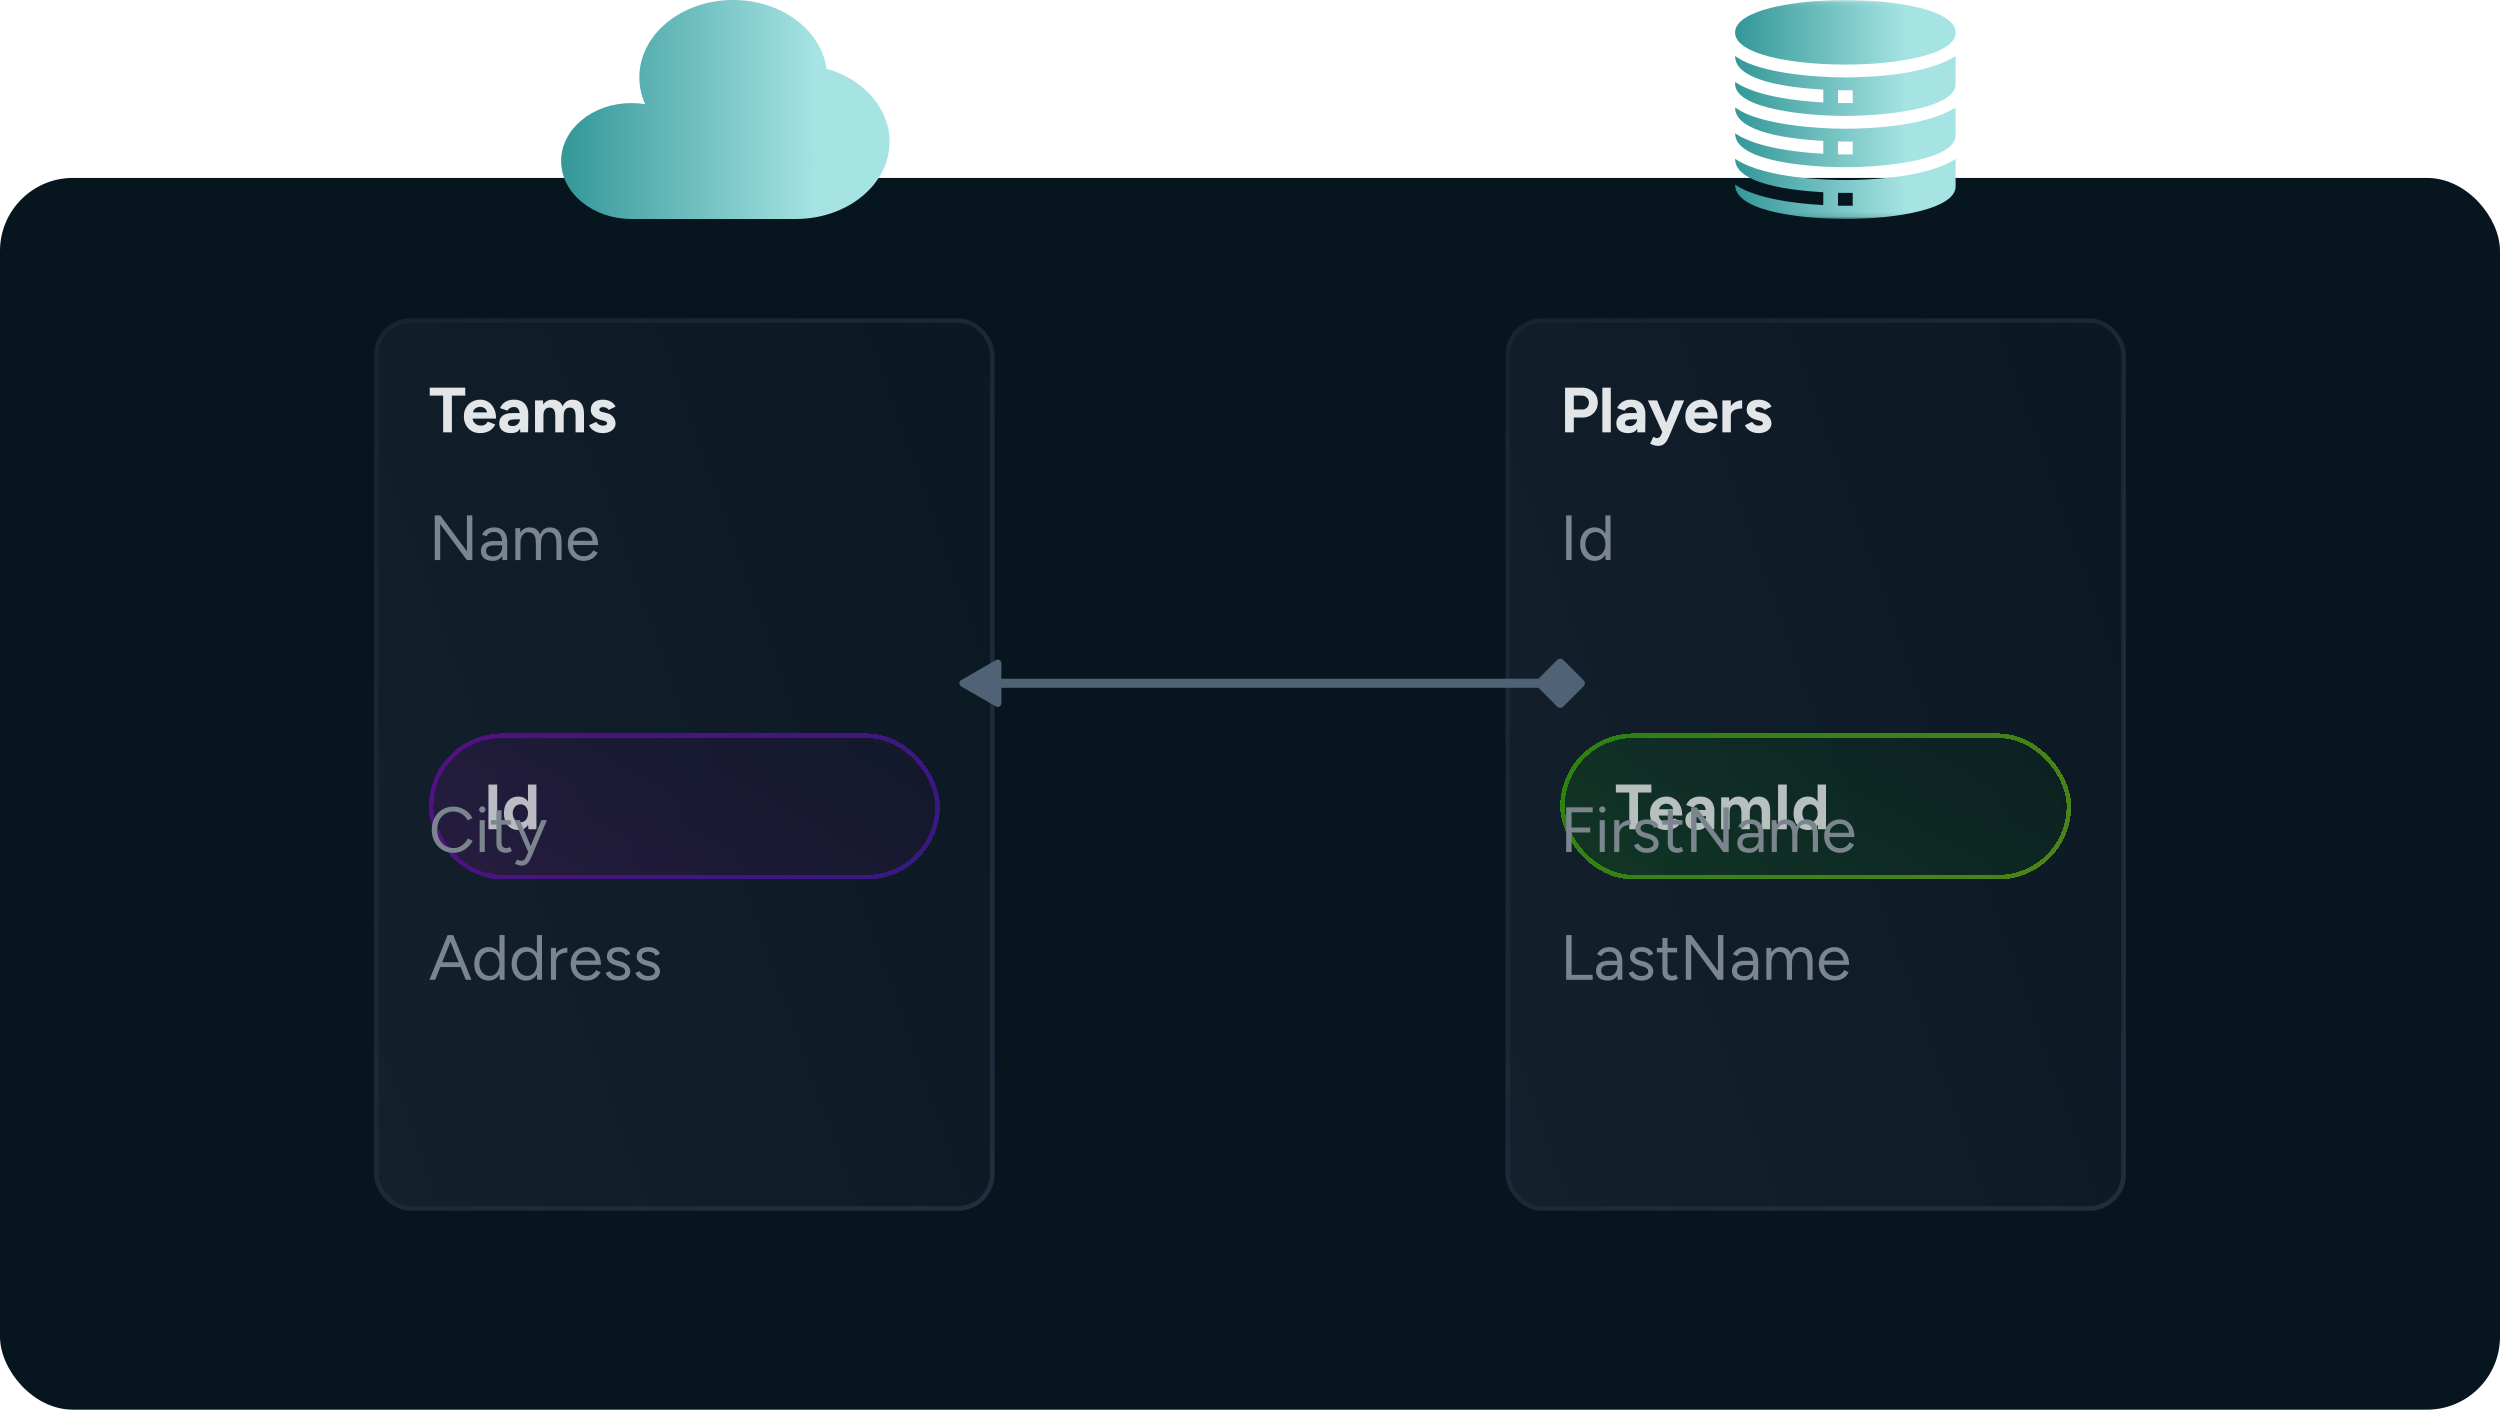<svg width="548" height="309" viewBox="0 0 548 309" fill="none" xmlns="http://www.w3.org/2000/svg">
<rect y="39" width="548" height="270" rx="16" fill="#07151F"/>
<g filter="url(#filter0_b_807_1025)">
<rect x="82" y="69.773" width="136" height="195.616" rx="8" fill="url(#paint0_linear_807_1025)" fill-opacity="0.07"/>
<rect x="82.5" y="70.273" width="135" height="194.616" rx="7.5" stroke="url(#paint1_linear_807_1025)"/>
<path d="M97.136 94.773V86.723H94.196V84.973H101.98V86.723H99.054V94.773H97.136ZM105.222 94.941C104.531 94.941 103.92 94.787 103.388 94.479C102.856 94.161 102.436 93.727 102.128 93.177C101.829 92.626 101.68 91.991 101.68 91.273C101.68 90.554 101.834 89.919 102.142 89.369C102.459 88.818 102.888 88.389 103.43 88.081C103.98 87.763 104.61 87.605 105.32 87.605C105.936 87.605 106.5 87.768 107.014 88.095C107.536 88.412 107.952 88.883 108.26 89.509C108.577 90.125 108.736 90.876 108.736 91.763H103.43L103.598 91.595C103.598 91.94 103.682 92.243 103.85 92.505C104.027 92.757 104.251 92.953 104.522 93.093C104.802 93.223 105.1 93.289 105.418 93.289C105.8 93.289 106.113 93.209 106.356 93.051C106.598 92.883 106.785 92.668 106.916 92.407L108.568 93.051C108.372 93.443 108.115 93.783 107.798 94.073C107.49 94.353 107.121 94.567 106.692 94.717C106.262 94.866 105.772 94.941 105.222 94.941ZM103.696 90.559L103.528 90.391H106.902L106.748 90.559C106.748 90.223 106.668 89.957 106.51 89.761C106.351 89.555 106.155 89.406 105.922 89.313C105.698 89.219 105.478 89.173 105.264 89.173C105.049 89.173 104.82 89.219 104.578 89.313C104.335 89.406 104.125 89.555 103.948 89.761C103.78 89.957 103.696 90.223 103.696 90.559ZM114.038 94.773L113.982 93.359V91.231C113.982 90.811 113.935 90.451 113.842 90.153C113.758 89.854 113.618 89.625 113.422 89.467C113.235 89.299 112.978 89.215 112.652 89.215C112.353 89.215 112.082 89.28 111.84 89.411C111.597 89.541 111.392 89.742 111.224 90.013L109.6 89.453C109.73 89.154 109.922 88.865 110.174 88.585C110.426 88.295 110.752 88.062 111.154 87.885C111.564 87.698 112.064 87.605 112.652 87.605C113.361 87.605 113.949 87.74 114.416 88.011C114.892 88.281 115.242 88.664 115.466 89.159C115.699 89.644 115.811 90.223 115.802 90.895L115.76 94.773H114.038ZM112.078 94.941C111.238 94.941 110.584 94.754 110.118 94.381C109.66 94.007 109.432 93.48 109.432 92.799C109.432 92.052 109.679 91.492 110.174 91.119C110.678 90.736 111.382 90.545 112.288 90.545H114.066V91.917H112.932C112.325 91.917 111.905 91.991 111.672 92.141C111.438 92.281 111.322 92.481 111.322 92.743C111.322 92.948 111.415 93.111 111.602 93.233C111.788 93.345 112.05 93.401 112.386 93.401C112.694 93.401 112.964 93.331 113.198 93.191C113.44 93.041 113.632 92.855 113.772 92.631C113.912 92.397 113.982 92.159 113.982 91.917H114.43C114.43 92.869 114.248 93.611 113.884 94.143C113.529 94.675 112.927 94.941 112.078 94.941ZM117.275 94.773V87.773H119.011L119.095 88.683C119.309 88.328 119.585 88.062 119.921 87.885C120.257 87.698 120.63 87.605 121.041 87.605C121.61 87.605 122.086 87.726 122.469 87.969C122.861 88.211 123.145 88.585 123.323 89.089C123.528 88.613 123.817 88.249 124.191 87.997C124.564 87.735 124.998 87.605 125.493 87.605C126.314 87.605 126.939 87.866 127.369 88.389C127.798 88.902 128.013 89.695 128.013 90.769V94.773H126.165V91.189C126.165 90.713 126.113 90.344 126.011 90.083C125.908 89.821 125.768 89.635 125.591 89.523C125.413 89.401 125.203 89.341 124.961 89.341C124.513 89.331 124.167 89.476 123.925 89.775C123.682 90.073 123.561 90.517 123.561 91.105V94.773H121.713V91.189C121.713 90.713 121.661 90.344 121.559 90.083C121.465 89.821 121.325 89.635 121.139 89.523C120.961 89.401 120.751 89.341 120.509 89.341C120.061 89.331 119.715 89.476 119.473 89.775C119.239 90.073 119.123 90.517 119.123 91.105V94.773H117.275ZM132.102 94.941C131.654 94.941 131.234 94.875 130.842 94.745C130.45 94.605 130.104 94.409 129.806 94.157C129.507 93.895 129.274 93.578 129.106 93.205L130.688 92.477C130.828 92.701 131.019 92.897 131.262 93.065C131.504 93.223 131.784 93.303 132.102 93.303C132.41 93.303 132.648 93.261 132.816 93.177C132.984 93.083 133.068 92.953 133.068 92.785C133.068 92.617 132.998 92.495 132.858 92.421C132.727 92.337 132.545 92.267 132.312 92.211L131.668 92.043C130.996 91.865 130.464 91.585 130.072 91.203C129.689 90.811 129.498 90.363 129.498 89.859C129.498 89.14 129.726 88.585 130.184 88.193C130.65 87.801 131.308 87.605 132.158 87.605C132.596 87.605 133.002 87.67 133.376 87.801C133.758 87.931 134.085 88.113 134.356 88.347C134.626 88.58 134.813 88.851 134.916 89.159L133.39 89.859C133.324 89.672 133.166 89.523 132.914 89.411C132.662 89.289 132.41 89.229 132.158 89.229C131.906 89.229 131.71 89.285 131.57 89.397C131.439 89.499 131.374 89.644 131.374 89.831C131.374 89.952 131.439 90.055 131.57 90.139C131.7 90.213 131.887 90.279 132.13 90.335L133.04 90.559C133.497 90.671 133.861 90.853 134.132 91.105C134.412 91.347 134.612 91.623 134.734 91.931C134.864 92.229 134.93 92.523 134.93 92.813C134.93 93.233 134.804 93.606 134.552 93.933C134.309 94.25 133.973 94.497 133.544 94.675C133.124 94.852 132.643 94.941 132.102 94.941Z" fill="#E3E6E8"/>
<path d="M95.302 122.773V112.973H96.506L102.344 120.841V112.973H103.534V122.773H102.344L96.492 114.863V122.773H95.302ZM110.134 122.773L110.078 121.625V119.077C110.078 118.526 110.017 118.073 109.896 117.719C109.774 117.355 109.583 117.079 109.322 116.893C109.06 116.706 108.72 116.613 108.3 116.613C107.917 116.613 107.586 116.692 107.306 116.851C107.035 117 106.811 117.243 106.634 117.579L105.626 117.187C105.803 116.86 106.018 116.58 106.27 116.347C106.522 116.104 106.816 115.922 107.152 115.801C107.488 115.67 107.87 115.605 108.3 115.605C108.953 115.605 109.49 115.735 109.91 115.997C110.339 116.249 110.661 116.627 110.876 117.131C111.09 117.625 111.193 118.241 111.184 118.979L111.17 122.773H110.134ZM108.034 122.941C107.212 122.941 106.568 122.754 106.102 122.381C105.644 121.998 105.416 121.471 105.416 120.799C105.416 120.089 105.649 119.548 106.116 119.175C106.592 118.792 107.254 118.601 108.104 118.601H110.106V119.539H108.356C107.702 119.539 107.236 119.646 106.956 119.861C106.685 120.075 106.55 120.383 106.55 120.785C106.55 121.149 106.685 121.438 106.956 121.653C107.226 121.858 107.604 121.961 108.09 121.961C108.491 121.961 108.841 121.877 109.14 121.709C109.438 121.531 109.667 121.284 109.826 120.967C109.994 120.64 110.078 120.257 110.078 119.819H110.554C110.554 120.771 110.339 121.531 109.91 122.101C109.48 122.661 108.855 122.941 108.034 122.941ZM112.959 122.773V115.773H114.009L114.065 116.753C114.279 116.379 114.555 116.095 114.891 115.899C115.227 115.703 115.619 115.605 116.067 115.605C116.627 115.605 117.103 115.735 117.495 115.997C117.896 116.258 118.185 116.655 118.363 117.187C118.559 116.673 118.843 116.281 119.217 116.011C119.599 115.74 120.052 115.605 120.575 115.605C121.359 115.605 121.975 115.866 122.423 116.389C122.88 116.911 123.104 117.705 123.095 118.769V122.773H121.975V119.189C121.975 118.498 121.9 117.971 121.751 117.607C121.611 117.243 121.419 116.995 121.177 116.865C120.934 116.725 120.654 116.655 120.337 116.655C119.786 116.655 119.357 116.874 119.049 117.313C118.741 117.742 118.587 118.353 118.587 119.147V122.773H117.467V119.189C117.467 118.498 117.392 117.971 117.243 117.607C117.103 117.243 116.907 116.995 116.655 116.865C116.412 116.725 116.132 116.655 115.815 116.655C115.273 116.655 114.849 116.874 114.541 117.313C114.233 117.742 114.079 118.353 114.079 119.147V122.773H112.959ZM127.933 122.941C127.251 122.941 126.649 122.787 126.127 122.479C125.604 122.161 125.193 121.727 124.895 121.177C124.605 120.626 124.461 119.991 124.461 119.273C124.461 118.554 124.605 117.919 124.895 117.369C125.193 116.818 125.599 116.389 126.113 116.081C126.635 115.763 127.233 115.605 127.905 115.605C128.558 115.605 129.123 115.768 129.599 116.095C130.075 116.412 130.443 116.86 130.705 117.439C130.966 118.017 131.097 118.699 131.097 119.483H125.315L125.595 119.245C125.595 119.805 125.693 120.285 125.889 120.687C126.094 121.088 126.379 121.396 126.743 121.611C127.107 121.816 127.522 121.919 127.989 121.919C128.483 121.919 128.899 121.802 129.235 121.569C129.58 121.335 129.846 121.027 130.033 120.645L130.999 121.135C130.821 121.499 130.583 121.816 130.285 122.087C129.995 122.357 129.65 122.567 129.249 122.717C128.857 122.866 128.418 122.941 127.933 122.941ZM125.665 118.769L125.371 118.545H130.201L129.907 118.783C129.907 118.335 129.818 117.947 129.641 117.621C129.463 117.294 129.225 117.042 128.927 116.865C128.628 116.687 128.283 116.599 127.891 116.599C127.508 116.599 127.144 116.687 126.799 116.865C126.463 117.042 126.187 117.294 125.973 117.621C125.767 117.938 125.665 118.321 125.665 118.769Z" fill="#7B858E"/>
<g filter="url(#filter1_bd_807_1025)">
<rect x="94" y="133.773" width="112" height="32" rx="16" fill="url(#paint2_linear_807_1025)" fill-opacity="0.19" shape-rendering="crispEdges"/>
<rect x="94.5" y="134.273" width="111" height="31" rx="15.5" stroke="url(#paint3_linear_807_1025)" shape-rendering="crispEdges"/>
<path opacity="0.79" d="M107.064 154.773V144.973H108.982V154.773H107.064ZM115.829 154.773L115.731 153.471V144.973H117.579V154.773H115.829ZM113.631 154.941C112.987 154.941 112.427 154.791 111.951 154.493C111.484 154.194 111.12 153.769 110.859 153.219C110.598 152.668 110.467 152.019 110.467 151.273C110.467 150.517 110.598 149.868 110.859 149.327C111.12 148.776 111.484 148.351 111.951 148.053C112.427 147.754 112.987 147.605 113.631 147.605C114.219 147.605 114.714 147.754 115.115 148.053C115.526 148.351 115.838 148.776 116.053 149.327C116.268 149.868 116.375 150.517 116.375 151.273C116.375 152.019 116.268 152.668 116.053 153.219C115.838 153.769 115.526 154.194 115.115 154.493C114.714 154.791 114.219 154.941 113.631 154.941ZM114.107 153.247C114.424 153.247 114.704 153.163 114.947 152.995C115.199 152.827 115.395 152.593 115.535 152.295C115.675 151.996 115.745 151.655 115.745 151.273C115.745 150.89 115.675 150.549 115.535 150.251C115.395 149.952 115.199 149.723 114.947 149.565C114.704 149.397 114.42 149.313 114.093 149.313C113.757 149.313 113.463 149.397 113.211 149.565C112.959 149.723 112.758 149.952 112.609 150.251C112.46 150.549 112.385 150.89 112.385 151.273C112.385 151.655 112.46 151.996 112.609 152.295C112.758 152.593 112.959 152.827 113.211 152.995C113.472 153.163 113.771 153.247 114.107 153.247Z" fill="#E3E6E8"/>
</g>
<path d="M99.432 186.941C98.499 186.941 97.673 186.726 96.954 186.297C96.235 185.858 95.671 185.261 95.26 184.505C94.849 183.739 94.644 182.862 94.644 181.873C94.644 180.883 94.845 180.011 95.246 179.255C95.657 178.489 96.217 177.892 96.926 177.463C97.645 177.024 98.466 176.805 99.39 176.805C99.978 176.805 100.543 176.912 101.084 177.127C101.625 177.332 102.111 177.626 102.54 178.009C102.969 178.382 103.301 178.816 103.534 179.311L102.512 179.829C102.325 179.437 102.069 179.096 101.742 178.807C101.415 178.517 101.051 178.293 100.65 178.135C100.249 177.967 99.829 177.883 99.39 177.883C98.709 177.883 98.097 178.055 97.556 178.401C97.015 178.737 96.59 179.203 96.282 179.801C95.983 180.398 95.834 181.089 95.834 181.873C95.834 182.657 95.988 183.352 96.296 183.959C96.604 184.565 97.029 185.041 97.57 185.387C98.121 185.723 98.741 185.891 99.432 185.891C99.88 185.891 100.305 185.802 100.706 185.625C101.107 185.438 101.467 185.186 101.784 184.869C102.111 184.551 102.367 184.187 102.554 183.777L103.59 184.295C103.347 184.808 103.011 185.265 102.582 185.667C102.162 186.068 101.677 186.381 101.126 186.605C100.585 186.829 100.02 186.941 99.432 186.941ZM105.14 186.773V179.773H106.26V186.773H105.14ZM105.714 178.149C105.527 178.149 105.364 178.079 105.224 177.939C105.084 177.799 105.014 177.635 105.014 177.449C105.014 177.253 105.084 177.089 105.224 176.959C105.364 176.819 105.527 176.749 105.714 176.749C105.91 176.749 106.073 176.819 106.204 176.959C106.344 177.089 106.414 177.253 106.414 177.449C106.414 177.635 106.344 177.799 106.204 177.939C106.073 178.079 105.91 178.149 105.714 178.149ZM110.956 186.941C110.274 186.941 109.747 186.763 109.374 186.409C109 186.054 108.814 185.555 108.814 184.911V177.589H109.934V184.799C109.934 185.153 110.027 185.429 110.214 185.625C110.41 185.811 110.68 185.905 111.026 185.905C111.138 185.905 111.245 185.891 111.348 185.863C111.46 185.825 111.604 185.741 111.782 185.611L112.216 186.521C111.973 186.679 111.754 186.787 111.558 186.843C111.362 186.908 111.161 186.941 110.956 186.941ZM107.596 180.767V179.773H112.034V180.767H107.596ZM114.245 189.741C114.067 189.741 113.862 189.703 113.629 189.629C113.395 189.563 113.148 189.475 112.887 189.363L113.307 188.425C113.521 188.518 113.708 188.588 113.867 188.635C114.035 188.681 114.165 188.705 114.259 188.705C114.511 188.705 114.716 188.635 114.875 188.495C115.043 188.364 115.183 188.173 115.295 187.921L116.093 186.017L118.683 179.773H119.887L116.527 187.753C116.349 188.163 116.163 188.518 115.967 188.817C115.78 189.115 115.551 189.344 115.281 189.503C115.01 189.661 114.665 189.741 114.245 189.741ZM115.785 186.773L112.761 179.773H113.951L116.555 186.003L116.891 186.773H115.785Z" fill="#7B858E"/>
<path d="M102.092 214.773L98.158 204.973H99.348L103.338 214.773H102.092ZM94.126 214.773L98.116 204.973H99.32L95.386 214.773H94.126ZM96.016 211.987V210.923H101.462V211.987H96.016ZM109.539 214.773L109.483 213.471V204.973H110.603V214.773H109.539ZM107.117 214.941C106.492 214.941 105.941 214.787 105.465 214.479C104.989 214.171 104.616 213.741 104.345 213.191C104.084 212.631 103.953 211.991 103.953 211.273C103.953 210.545 104.084 209.905 104.345 209.355C104.616 208.804 104.989 208.375 105.465 208.067C105.941 207.759 106.492 207.605 107.117 207.605C107.705 207.605 108.218 207.759 108.657 208.067C109.105 208.375 109.45 208.804 109.693 209.355C109.936 209.905 110.057 210.545 110.057 211.273C110.057 211.991 109.936 212.631 109.693 213.191C109.45 213.741 109.105 214.171 108.657 214.479C108.218 214.787 107.705 214.941 107.117 214.941ZM107.369 213.919C107.78 213.919 108.144 213.807 108.461 213.583C108.778 213.359 109.026 213.046 109.203 212.645C109.39 212.243 109.483 211.786 109.483 211.273C109.483 210.759 109.39 210.302 109.203 209.901C109.026 209.499 108.778 209.187 108.461 208.963C108.144 208.739 107.775 208.627 107.355 208.627C106.916 208.627 106.524 208.739 106.179 208.963C105.843 209.187 105.577 209.499 105.381 209.901C105.185 210.302 105.087 210.759 105.087 211.273C105.087 211.786 105.185 212.243 105.381 212.645C105.577 213.046 105.848 213.359 106.193 213.583C106.538 213.807 106.93 213.919 107.369 213.919ZM117.742 214.773L117.686 213.471V204.973H118.806V214.773H117.742ZM115.32 214.941C114.695 214.941 114.144 214.787 113.668 214.479C113.192 214.171 112.819 213.741 112.548 213.191C112.287 212.631 112.156 211.991 112.156 211.273C112.156 210.545 112.287 209.905 112.548 209.355C112.819 208.804 113.192 208.375 113.668 208.067C114.144 207.759 114.695 207.605 115.32 207.605C115.908 207.605 116.421 207.759 116.86 208.067C117.308 208.375 117.653 208.804 117.896 209.355C118.139 209.905 118.26 210.545 118.26 211.273C118.26 211.991 118.139 212.631 117.896 213.191C117.653 213.741 117.308 214.171 116.86 214.479C116.421 214.787 115.908 214.941 115.32 214.941ZM115.572 213.919C115.983 213.919 116.347 213.807 116.664 213.583C116.981 213.359 117.229 213.046 117.406 212.645C117.593 212.243 117.686 211.786 117.686 211.273C117.686 210.759 117.593 210.302 117.406 209.901C117.229 209.499 116.981 209.187 116.664 208.963C116.347 208.739 115.978 208.627 115.558 208.627C115.119 208.627 114.727 208.739 114.382 208.963C114.046 209.187 113.78 209.499 113.584 209.901C113.388 210.302 113.29 210.759 113.29 211.273C113.29 211.786 113.388 212.243 113.584 212.645C113.78 213.046 114.051 213.359 114.396 213.583C114.741 213.807 115.133 213.919 115.572 213.919ZM121.381 210.979C121.381 210.223 121.526 209.611 121.815 209.145C122.104 208.669 122.473 208.319 122.921 208.095C123.378 207.861 123.859 207.745 124.363 207.745V208.795C123.952 208.795 123.556 208.865 123.173 209.005C122.8 209.135 122.492 209.355 122.249 209.663C122.006 209.971 121.885 210.391 121.885 210.923L121.381 210.979ZM120.765 214.773V207.773H121.885V214.773H120.765ZM128.562 214.941C127.88 214.941 127.278 214.787 126.756 214.479C126.233 214.161 125.822 213.727 125.524 213.177C125.234 212.626 125.09 211.991 125.09 211.273C125.09 210.554 125.234 209.919 125.524 209.369C125.822 208.818 126.228 208.389 126.742 208.081C127.264 207.763 127.862 207.605 128.534 207.605C129.187 207.605 129.752 207.768 130.228 208.095C130.704 208.412 131.072 208.86 131.334 209.439C131.595 210.017 131.726 210.699 131.726 211.483H125.944L126.224 211.245C126.224 211.805 126.322 212.285 126.518 212.687C126.723 213.088 127.008 213.396 127.372 213.611C127.736 213.816 128.151 213.919 128.618 213.919C129.112 213.919 129.528 213.802 129.864 213.569C130.209 213.335 130.475 213.027 130.662 212.645L131.628 213.135C131.45 213.499 131.212 213.816 130.914 214.087C130.624 214.357 130.279 214.567 129.878 214.717C129.486 214.866 129.047 214.941 128.562 214.941ZM126.294 210.769L126 210.545H130.83L130.536 210.783C130.536 210.335 130.447 209.947 130.27 209.621C130.092 209.294 129.854 209.042 129.556 208.865C129.257 208.687 128.912 208.599 128.52 208.599C128.137 208.599 127.773 208.687 127.428 208.865C127.092 209.042 126.816 209.294 126.602 209.621C126.396 209.938 126.294 210.321 126.294 210.769ZM135.588 214.941C135.075 214.941 134.627 214.866 134.244 214.717C133.862 214.558 133.54 214.353 133.278 214.101C133.026 213.849 132.844 213.573 132.732 213.275L133.712 212.869C133.871 213.186 134.109 213.443 134.426 213.639C134.744 213.835 135.094 213.933 135.476 213.933C135.915 213.933 136.284 213.849 136.582 213.681C136.881 213.503 137.03 213.256 137.03 212.939C137.03 212.649 136.918 212.416 136.694 212.239C136.48 212.061 136.158 211.917 135.728 211.805L135.056 211.623C134.422 211.455 133.927 211.203 133.572 210.867C133.218 210.521 133.04 210.134 133.04 209.705C133.04 209.042 133.255 208.529 133.684 208.165C134.123 207.791 134.772 207.605 135.63 207.605C136.041 207.605 136.414 207.665 136.75 207.787C137.086 207.908 137.376 208.081 137.618 208.305C137.861 208.519 138.038 208.776 138.15 209.075L137.17 209.509C137.049 209.191 136.848 208.963 136.568 208.823C136.288 208.683 135.948 208.613 135.546 208.613C135.117 208.613 134.781 208.706 134.538 208.893C134.296 209.07 134.174 209.322 134.174 209.649C134.174 209.835 134.272 210.013 134.468 210.181C134.674 210.339 134.972 210.47 135.364 210.573L136.064 210.755C136.522 210.867 136.904 211.035 137.212 211.259C137.52 211.473 137.754 211.721 137.912 212.001C138.071 212.281 138.15 212.579 138.15 212.897C138.15 213.317 138.038 213.681 137.814 213.989C137.59 214.297 137.287 214.535 136.904 214.703C136.522 214.861 136.083 214.941 135.588 214.941ZM142.11 214.941C141.596 214.941 141.148 214.866 140.766 214.717C140.383 214.558 140.061 214.353 139.8 214.101C139.548 213.849 139.366 213.573 139.254 213.275L140.234 212.869C140.392 213.186 140.63 213.443 140.948 213.639C141.265 213.835 141.615 213.933 141.998 213.933C142.436 213.933 142.805 213.849 143.104 213.681C143.402 213.503 143.552 213.256 143.552 212.939C143.552 212.649 143.44 212.416 143.216 212.239C143.001 212.061 142.679 211.917 142.25 211.805L141.578 211.623C140.943 211.455 140.448 211.203 140.094 210.867C139.739 210.521 139.562 210.134 139.562 209.705C139.562 209.042 139.776 208.529 140.206 208.165C140.644 207.791 141.293 207.605 142.152 207.605C142.562 207.605 142.936 207.665 143.272 207.787C143.608 207.908 143.897 208.081 144.14 208.305C144.382 208.519 144.56 208.776 144.672 209.075L143.692 209.509C143.57 209.191 143.37 208.963 143.09 208.823C142.81 208.683 142.469 208.613 142.068 208.613C141.638 208.613 141.302 208.706 141.06 208.893C140.817 209.07 140.696 209.322 140.696 209.649C140.696 209.835 140.794 210.013 140.99 210.181C141.195 210.339 141.494 210.47 141.886 210.573L142.586 210.755C143.043 210.867 143.426 211.035 143.734 211.259C144.042 211.473 144.275 211.721 144.434 212.001C144.592 212.281 144.672 212.579 144.672 212.897C144.672 213.317 144.56 213.681 144.336 213.989C144.112 214.297 143.808 214.535 143.426 214.703C143.043 214.861 142.604 214.941 142.11 214.941Z" fill="#7B858E"/>
</g>
<g filter="url(#filter2_b_807_1025)">
<rect x="330" y="69.773" width="136" height="195.616" rx="8" fill="url(#paint4_linear_807_1025)" fill-opacity="0.07"/>
<rect x="330.5" y="70.273" width="135" height="194.616" rx="7.5" stroke="url(#paint5_linear_807_1025)"/>
<path d="M343.064 94.773V84.973H346.704C347.395 84.973 348.006 85.113 348.538 85.393C349.07 85.663 349.485 86.046 349.784 86.541C350.083 87.026 350.232 87.591 350.232 88.235C350.232 88.869 350.087 89.434 349.798 89.929C349.509 90.423 349.112 90.815 348.608 91.105C348.104 91.385 347.521 91.525 346.858 91.525H344.982V94.773H343.064ZM344.982 89.761H346.816C347.245 89.761 347.595 89.621 347.866 89.341C348.146 89.051 348.286 88.683 348.286 88.235C348.286 87.787 348.132 87.423 347.824 87.143C347.525 86.863 347.138 86.723 346.662 86.723H344.982V89.761ZM351.234 94.773V84.973H353.082V94.773H351.234ZM358.907 94.773L358.851 93.359V91.231C358.851 90.811 358.804 90.451 358.711 90.153C358.627 89.854 358.487 89.625 358.291 89.467C358.104 89.299 357.848 89.215 357.521 89.215C357.222 89.215 356.952 89.28 356.709 89.411C356.466 89.541 356.261 89.742 356.093 90.013L354.469 89.453C354.6 89.154 354.791 88.865 355.043 88.585C355.295 88.295 355.622 88.062 356.023 87.885C356.434 87.698 356.933 87.605 357.521 87.605C358.23 87.605 358.818 87.74 359.285 88.011C359.761 88.281 360.111 88.664 360.335 89.159C360.568 89.644 360.68 90.223 360.671 90.895L360.629 94.773H358.907ZM356.947 94.941C356.107 94.941 355.454 94.754 354.987 94.381C354.53 94.007 354.301 93.48 354.301 92.799C354.301 92.052 354.548 91.492 355.043 91.119C355.547 90.736 356.252 90.545 357.157 90.545H358.935V91.917H357.801C357.194 91.917 356.774 91.991 356.541 92.141C356.308 92.281 356.191 92.481 356.191 92.743C356.191 92.948 356.284 93.111 356.471 93.233C356.658 93.345 356.919 93.401 357.255 93.401C357.563 93.401 357.834 93.331 358.067 93.191C358.31 93.041 358.501 92.855 358.641 92.631C358.781 92.397 358.851 92.159 358.851 91.917H359.299C359.299 92.869 359.117 93.611 358.753 94.143C358.398 94.675 357.796 94.941 356.947 94.941ZM363.352 97.741C363.1 97.741 362.82 97.689 362.512 97.587C362.214 97.493 361.948 97.381 361.714 97.251L362.4 95.753C362.559 95.837 362.704 95.902 362.834 95.949C362.974 96.005 363.096 96.033 363.198 96.033C363.394 96.033 363.567 95.977 363.716 95.865C363.866 95.762 363.987 95.608 364.08 95.403L364.906 93.457L367.132 87.773H369.162L365.984 95.375C365.788 95.841 365.583 96.252 365.368 96.607C365.154 96.971 364.888 97.251 364.57 97.447C364.262 97.643 363.856 97.741 363.352 97.741ZM364.416 94.773L361.21 87.773H363.24L365.578 93.457L366.18 94.773H364.416ZM372.964 94.941C372.273 94.941 371.662 94.787 371.13 94.479C370.598 94.161 370.178 93.727 369.87 93.177C369.571 92.626 369.422 91.991 369.422 91.273C369.422 90.554 369.576 89.919 369.884 89.369C370.201 88.818 370.631 88.389 371.172 88.081C371.723 87.763 372.353 87.605 373.062 87.605C373.678 87.605 374.243 87.768 374.756 88.095C375.279 88.412 375.694 88.883 376.002 89.509C376.319 90.125 376.478 90.876 376.478 91.763H371.172L371.34 91.595C371.34 91.94 371.424 92.243 371.592 92.505C371.769 92.757 371.993 92.953 372.264 93.093C372.544 93.223 372.843 93.289 373.16 93.289C373.543 93.289 373.855 93.209 374.098 93.051C374.341 92.883 374.527 92.668 374.658 92.407L376.31 93.051C376.114 93.443 375.857 93.783 375.54 94.073C375.232 94.353 374.863 94.567 374.434 94.717C374.005 94.866 373.515 94.941 372.964 94.941ZM371.438 90.559L371.27 90.391H374.644L374.49 90.559C374.49 90.223 374.411 89.957 374.252 89.761C374.093 89.555 373.897 89.406 373.664 89.313C373.44 89.219 373.221 89.173 373.006 89.173C372.791 89.173 372.563 89.219 372.32 89.313C372.077 89.406 371.867 89.555 371.69 89.761C371.522 89.957 371.438 90.223 371.438 90.559ZM378.854 91.091C378.854 90.335 378.999 89.709 379.288 89.215C379.587 88.72 379.965 88.351 380.422 88.109C380.889 87.866 381.374 87.745 381.878 87.745V89.537C381.449 89.537 381.043 89.588 380.66 89.691C380.287 89.793 379.983 89.961 379.75 90.195C379.517 90.428 379.4 90.727 379.4 91.091H378.854ZM377.552 94.773V87.773H379.4V94.773H377.552ZM385.475 94.941C385.027 94.941 384.607 94.875 384.215 94.745C383.823 94.605 383.477 94.409 383.179 94.157C382.88 93.895 382.647 93.578 382.479 93.205L384.061 92.477C384.201 92.701 384.392 92.897 384.635 93.065C384.877 93.223 385.157 93.303 385.475 93.303C385.783 93.303 386.021 93.261 386.189 93.177C386.357 93.083 386.441 92.953 386.441 92.785C386.441 92.617 386.371 92.495 386.231 92.421C386.1 92.337 385.918 92.267 385.685 92.211L385.041 92.043C384.369 91.865 383.837 91.585 383.445 91.203C383.062 90.811 382.871 90.363 382.871 89.859C382.871 89.14 383.099 88.585 383.557 88.193C384.023 87.801 384.681 87.605 385.531 87.605C385.969 87.605 386.375 87.67 386.749 87.801C387.131 87.931 387.458 88.113 387.729 88.347C387.999 88.58 388.186 88.851 388.289 89.159L386.763 89.859C386.697 89.672 386.539 89.523 386.287 89.411C386.035 89.289 385.783 89.229 385.531 89.229C385.279 89.229 385.083 89.285 384.943 89.397C384.812 89.499 384.747 89.644 384.747 89.831C384.747 89.952 384.812 90.055 384.943 90.139C385.073 90.213 385.26 90.279 385.503 90.335L386.413 90.559C386.87 90.671 387.234 90.853 387.505 91.105C387.785 91.347 387.985 91.623 388.107 91.931C388.237 92.229 388.303 92.523 388.303 92.813C388.303 93.233 388.177 93.606 387.925 93.933C387.682 94.25 387.346 94.497 386.917 94.675C386.497 94.852 386.016 94.941 385.475 94.941Z" fill="#E3E6E8"/>
<path d="M343.302 122.773V112.973H344.492V122.773H343.302ZM351.961 122.773L351.905 121.471V112.973H353.025V122.773H351.961ZM349.539 122.941C348.913 122.941 348.363 122.787 347.887 122.479C347.411 122.171 347.037 121.741 346.767 121.191C346.505 120.631 346.375 119.991 346.375 119.273C346.375 118.545 346.505 117.905 346.767 117.355C347.037 116.804 347.411 116.375 347.887 116.067C348.363 115.759 348.913 115.605 349.539 115.605C350.127 115.605 350.64 115.759 351.079 116.067C351.527 116.375 351.872 116.804 352.115 117.355C352.357 117.905 352.479 118.545 352.479 119.273C352.479 119.991 352.357 120.631 352.115 121.191C351.872 121.741 351.527 122.171 351.079 122.479C350.64 122.787 350.127 122.941 349.539 122.941ZM349.791 121.919C350.201 121.919 350.565 121.807 350.883 121.583C351.2 121.359 351.447 121.046 351.625 120.645C351.811 120.243 351.905 119.786 351.905 119.273C351.905 118.759 351.811 118.302 351.625 117.901C351.447 117.499 351.2 117.187 350.883 116.963C350.565 116.739 350.197 116.627 349.777 116.627C349.338 116.627 348.946 116.739 348.601 116.963C348.265 117.187 347.999 117.499 347.803 117.901C347.607 118.302 347.509 118.759 347.509 119.273C347.509 119.786 347.607 120.243 347.803 120.645C347.999 121.046 348.269 121.359 348.615 121.583C348.96 121.807 349.352 121.919 349.791 121.919Z" fill="#7B858E"/>
<g filter="url(#filter3_bd_807_1025)">
<rect x="342" y="133.773" width="112" height="32" rx="16" fill="url(#paint6_linear_807_1025)" fill-opacity="0.19" shape-rendering="crispEdges"/>
<rect x="342.5" y="134.273" width="111" height="31" rx="15.5" stroke="url(#paint7_linear_807_1025)" shape-rendering="crispEdges"/>
<path opacity="0.79" d="M357.136 154.773V146.723H354.196V144.973H361.98V146.723H359.054V154.773H357.136ZM365.222 154.941C364.531 154.941 363.92 154.787 363.388 154.479C362.856 154.161 362.436 153.727 362.128 153.177C361.829 152.626 361.68 151.991 361.68 151.273C361.68 150.554 361.834 149.919 362.142 149.369C362.459 148.818 362.888 148.389 363.43 148.081C363.98 147.763 364.61 147.605 365.32 147.605C365.936 147.605 366.5 147.768 367.014 148.095C367.536 148.412 367.952 148.883 368.26 149.509C368.577 150.125 368.736 150.876 368.736 151.763H363.43L363.598 151.595C363.598 151.94 363.682 152.243 363.85 152.505C364.027 152.757 364.251 152.953 364.522 153.093C364.802 153.223 365.1 153.289 365.418 153.289C365.8 153.289 366.113 153.209 366.356 153.051C366.598 152.883 366.785 152.668 366.916 152.407L368.568 153.051C368.372 153.443 368.115 153.783 367.798 154.073C367.49 154.353 367.121 154.567 366.692 154.717C366.262 154.866 365.772 154.941 365.222 154.941ZM363.696 150.559L363.528 150.391H366.902L366.748 150.559C366.748 150.223 366.668 149.957 366.51 149.761C366.351 149.555 366.155 149.406 365.922 149.313C365.698 149.219 365.478 149.173 365.264 149.173C365.049 149.173 364.82 149.219 364.578 149.313C364.335 149.406 364.125 149.555 363.948 149.761C363.78 149.957 363.696 150.223 363.696 150.559ZM374.038 154.773L373.982 153.359V151.231C373.982 150.811 373.935 150.451 373.842 150.153C373.758 149.854 373.618 149.625 373.422 149.467C373.235 149.299 372.978 149.215 372.652 149.215C372.353 149.215 372.082 149.28 371.84 149.411C371.597 149.541 371.392 149.742 371.224 150.013L369.6 149.453C369.73 149.154 369.922 148.865 370.174 148.585C370.426 148.295 370.752 148.062 371.154 147.885C371.564 147.698 372.064 147.605 372.652 147.605C373.361 147.605 373.949 147.74 374.416 148.011C374.892 148.281 375.242 148.664 375.466 149.159C375.699 149.644 375.811 150.223 375.802 150.895L375.76 154.773H374.038ZM372.078 154.941C371.238 154.941 370.584 154.754 370.118 154.381C369.66 154.007 369.432 153.48 369.432 152.799C369.432 152.052 369.679 151.492 370.174 151.119C370.678 150.736 371.382 150.545 372.288 150.545H374.066V151.917H372.932C372.325 151.917 371.905 151.991 371.672 152.141C371.438 152.281 371.322 152.481 371.322 152.743C371.322 152.948 371.415 153.111 371.602 153.233C371.788 153.345 372.05 153.401 372.386 153.401C372.694 153.401 372.964 153.331 373.198 153.191C373.44 153.041 373.632 152.855 373.772 152.631C373.912 152.397 373.982 152.159 373.982 151.917H374.43C374.43 152.869 374.248 153.611 373.884 154.143C373.529 154.675 372.927 154.941 372.078 154.941ZM377.275 154.773V147.773H379.011L379.095 148.683C379.309 148.328 379.585 148.062 379.921 147.885C380.257 147.698 380.63 147.605 381.041 147.605C381.61 147.605 382.086 147.726 382.469 147.969C382.861 148.211 383.145 148.585 383.323 149.089C383.528 148.613 383.817 148.249 384.191 147.997C384.564 147.735 384.998 147.605 385.493 147.605C386.314 147.605 386.939 147.866 387.369 148.389C387.798 148.902 388.013 149.695 388.013 150.769V154.773H386.165V151.189C386.165 150.713 386.113 150.344 386.011 150.083C385.908 149.821 385.768 149.635 385.591 149.523C385.413 149.401 385.203 149.341 384.961 149.341C384.513 149.331 384.167 149.476 383.925 149.775C383.682 150.073 383.561 150.517 383.561 151.105V154.773H381.713V151.189C381.713 150.713 381.661 150.344 381.559 150.083C381.465 149.821 381.325 149.635 381.139 149.523C380.961 149.401 380.751 149.341 380.509 149.341C380.061 149.331 379.715 149.476 379.473 149.775C379.239 150.073 379.123 150.517 379.123 151.105V154.773H377.275ZM389.75 154.773V144.973H391.668V154.773H389.75ZM398.514 154.773L398.416 153.471V144.973H400.264V154.773H398.514ZM396.316 154.941C395.672 154.941 395.112 154.791 394.636 154.493C394.17 154.194 393.806 153.769 393.544 153.219C393.283 152.668 393.152 152.019 393.152 151.273C393.152 150.517 393.283 149.868 393.544 149.327C393.806 148.776 394.17 148.351 394.636 148.053C395.112 147.754 395.672 147.605 396.316 147.605C396.904 147.605 397.399 147.754 397.8 148.053C398.211 148.351 398.524 148.776 398.738 149.327C398.953 149.868 399.06 150.517 399.06 151.273C399.06 152.019 398.953 152.668 398.738 153.219C398.524 153.769 398.211 154.194 397.8 154.493C397.399 154.791 396.904 154.941 396.316 154.941ZM396.792 153.247C397.11 153.247 397.39 153.163 397.632 152.995C397.884 152.827 398.08 152.593 398.22 152.295C398.36 151.996 398.43 151.655 398.43 151.273C398.43 150.89 398.36 150.549 398.22 150.251C398.08 149.952 397.884 149.723 397.632 149.565C397.39 149.397 397.105 149.313 396.778 149.313C396.442 149.313 396.148 149.397 395.896 149.565C395.644 149.723 395.444 149.952 395.294 150.251C395.145 150.549 395.07 150.89 395.07 151.273C395.07 151.655 395.145 151.996 395.294 152.295C395.444 152.593 395.644 152.827 395.896 152.995C396.158 153.163 396.456 153.247 396.792 153.247Z" fill="#E3E6E8"/>
</g>
<path d="M343.302 186.773V176.973H349.126V178.051H344.492V181.397H348.58V182.475H344.492V186.773H343.302ZM350.652 186.773V179.773H351.772V186.773H350.652ZM351.226 178.149C351.039 178.149 350.876 178.079 350.736 177.939C350.596 177.799 350.526 177.635 350.526 177.449C350.526 177.253 350.596 177.089 350.736 176.959C350.876 176.819 351.039 176.749 351.226 176.749C351.422 176.749 351.585 176.819 351.716 176.959C351.856 177.089 351.926 177.253 351.926 177.449C351.926 177.635 351.856 177.799 351.716 177.939C351.585 178.079 351.422 178.149 351.226 178.149ZM354.451 182.979C354.451 182.223 354.596 181.611 354.885 181.145C355.175 180.669 355.543 180.319 355.991 180.095C356.449 179.861 356.929 179.745 357.433 179.745V180.795C357.023 180.795 356.626 180.865 356.243 181.005C355.87 181.135 355.562 181.355 355.319 181.663C355.077 181.971 354.955 182.391 354.955 182.923L354.451 182.979ZM353.835 186.773V179.773H354.955V186.773H353.835ZM361.016 186.941C360.503 186.941 360.055 186.866 359.672 186.717C359.289 186.558 358.967 186.353 358.706 186.101C358.454 185.849 358.272 185.573 358.16 185.275L359.14 184.869C359.299 185.186 359.537 185.443 359.854 185.639C360.171 185.835 360.521 185.933 360.904 185.933C361.343 185.933 361.711 185.849 362.01 185.681C362.309 185.503 362.458 185.256 362.458 184.939C362.458 184.649 362.346 184.416 362.122 184.239C361.907 184.061 361.585 183.917 361.156 183.805L360.484 183.623C359.849 183.455 359.355 183.203 359 182.867C358.645 182.521 358.468 182.134 358.468 181.705C358.468 181.042 358.683 180.529 359.112 180.165C359.551 179.791 360.199 179.605 361.058 179.605C361.469 179.605 361.842 179.665 362.178 179.787C362.514 179.908 362.803 180.081 363.046 180.305C363.289 180.519 363.466 180.776 363.578 181.075L362.598 181.509C362.477 181.191 362.276 180.963 361.996 180.823C361.716 180.683 361.375 180.613 360.974 180.613C360.545 180.613 360.209 180.706 359.966 180.893C359.723 181.07 359.602 181.322 359.602 181.649C359.602 181.835 359.7 182.013 359.896 182.181C360.101 182.339 360.4 182.47 360.792 182.573L361.492 182.755C361.949 182.867 362.332 183.035 362.64 183.259C362.948 183.473 363.181 183.721 363.34 184.001C363.499 184.281 363.578 184.579 363.578 184.897C363.578 185.317 363.466 185.681 363.242 185.989C363.018 186.297 362.715 186.535 362.332 186.703C361.949 186.861 361.511 186.941 361.016 186.941ZM367.719 186.941C367.038 186.941 366.511 186.763 366.137 186.409C365.764 186.054 365.577 185.555 365.577 184.911V177.589H366.697V184.799C366.697 185.153 366.791 185.429 366.977 185.625C367.173 185.811 367.444 185.905 367.789 185.905C367.901 185.905 368.009 185.891 368.111 185.863C368.223 185.825 368.368 185.741 368.545 185.611L368.979 186.521C368.737 186.679 368.517 186.787 368.321 186.843C368.125 186.908 367.925 186.941 367.719 186.941ZM364.359 180.767V179.773H368.797V180.767H364.359ZM370.7 186.773V176.973H371.904L377.742 184.841V176.973H378.932V186.773H377.742L371.89 178.863V186.773H370.7ZM385.532 186.773L385.476 185.625V183.077C385.476 182.526 385.416 182.073 385.294 181.719C385.173 181.355 384.982 181.079 384.72 180.893C384.459 180.706 384.118 180.613 383.698 180.613C383.316 180.613 382.984 180.692 382.704 180.851C382.434 181 382.21 181.243 382.032 181.579L381.024 181.187C381.202 180.86 381.416 180.58 381.668 180.347C381.92 180.104 382.214 179.922 382.55 179.801C382.886 179.67 383.269 179.605 383.698 179.605C384.352 179.605 384.888 179.735 385.308 179.997C385.738 180.249 386.06 180.627 386.274 181.131C386.489 181.625 386.592 182.241 386.582 182.979L386.568 186.773H385.532ZM383.432 186.941C382.611 186.941 381.967 186.754 381.5 186.381C381.043 185.998 380.814 185.471 380.814 184.799C380.814 184.089 381.048 183.548 381.514 183.175C381.99 182.792 382.653 182.601 383.502 182.601H385.504V183.539H383.754C383.101 183.539 382.634 183.646 382.354 183.861C382.084 184.075 381.948 184.383 381.948 184.785C381.948 185.149 382.084 185.438 382.354 185.653C382.625 185.858 383.003 185.961 383.488 185.961C383.89 185.961 384.24 185.877 384.538 185.709C384.837 185.531 385.066 185.284 385.224 184.967C385.392 184.64 385.476 184.257 385.476 183.819H385.952C385.952 184.771 385.738 185.531 385.308 186.101C384.879 186.661 384.254 186.941 383.432 186.941ZM388.357 186.773V179.773H389.407L389.463 180.753C389.678 180.379 389.953 180.095 390.289 179.899C390.625 179.703 391.017 179.605 391.465 179.605C392.025 179.605 392.501 179.735 392.893 179.997C393.294 180.258 393.584 180.655 393.761 181.187C393.957 180.673 394.242 180.281 394.615 180.011C394.998 179.74 395.45 179.605 395.973 179.605C396.757 179.605 397.373 179.866 397.821 180.389C398.278 180.911 398.502 181.705 398.493 182.769V186.773H397.373V183.189C397.373 182.498 397.298 181.971 397.149 181.607C397.009 181.243 396.818 180.995 396.575 180.865C396.332 180.725 396.052 180.655 395.735 180.655C395.184 180.655 394.755 180.874 394.447 181.313C394.139 181.742 393.985 182.353 393.985 183.147V186.773H392.865V183.189C392.865 182.498 392.79 181.971 392.641 181.607C392.501 181.243 392.305 180.995 392.053 180.865C391.81 180.725 391.53 180.655 391.213 180.655C390.672 180.655 390.247 180.874 389.939 181.313C389.631 181.742 389.477 182.353 389.477 183.147V186.773H388.357ZM403.331 186.941C402.65 186.941 402.048 186.787 401.525 186.479C401.002 186.161 400.592 185.727 400.293 185.177C400.004 184.626 399.859 183.991 399.859 183.273C399.859 182.554 400.004 181.919 400.293 181.369C400.592 180.818 400.998 180.389 401.511 180.081C402.034 179.763 402.631 179.605 403.303 179.605C403.956 179.605 404.521 179.768 404.997 180.095C405.473 180.412 405.842 180.86 406.103 181.439C406.364 182.017 406.495 182.699 406.495 183.483H400.713L400.993 183.245C400.993 183.805 401.091 184.285 401.287 184.687C401.492 185.088 401.777 185.396 402.141 185.611C402.505 185.816 402.92 185.919 403.387 185.919C403.882 185.919 404.297 185.802 404.633 185.569C404.978 185.335 405.244 185.027 405.431 184.645L406.397 185.135C406.22 185.499 405.982 185.816 405.683 186.087C405.394 186.357 405.048 186.567 404.647 186.717C404.255 186.866 403.816 186.941 403.331 186.941ZM401.063 182.769L400.769 182.545H405.599L405.305 182.783C405.305 182.335 405.216 181.947 405.039 181.621C404.862 181.294 404.624 181.042 404.325 180.865C404.026 180.687 403.681 180.599 403.289 180.599C402.906 180.599 402.542 180.687 402.197 180.865C401.861 181.042 401.586 181.294 401.371 181.621C401.166 181.938 401.063 182.321 401.063 182.769Z" fill="#7B858E"/>
<path d="M343.302 214.773V204.973H344.492V213.695H349.112V214.773H343.302ZM354.565 214.773L354.509 213.625V211.077C354.509 210.526 354.449 210.073 354.327 209.719C354.206 209.355 354.015 209.079 353.753 208.893C353.492 208.706 353.151 208.613 352.731 208.613C352.349 208.613 352.017 208.692 351.737 208.851C351.467 209 351.243 209.243 351.065 209.579L350.057 209.187C350.235 208.86 350.449 208.58 350.701 208.347C350.953 208.104 351.247 207.922 351.583 207.801C351.919 207.67 352.302 207.605 352.731 207.605C353.385 207.605 353.921 207.735 354.341 207.997C354.771 208.249 355.093 208.627 355.307 209.131C355.522 209.625 355.625 210.241 355.615 210.979L355.601 214.773H354.565ZM352.465 214.941C351.644 214.941 351 214.754 350.533 214.381C350.076 213.998 349.847 213.471 349.847 212.799C349.847 212.089 350.081 211.548 350.547 211.175C351.023 210.792 351.686 210.601 352.535 210.601H354.537V211.539H352.787C352.134 211.539 351.667 211.646 351.387 211.861C351.117 212.075 350.981 212.383 350.981 212.785C350.981 213.149 351.117 213.438 351.387 213.653C351.658 213.858 352.036 213.961 352.521 213.961C352.923 213.961 353.273 213.877 353.571 213.709C353.87 213.531 354.099 213.284 354.257 212.967C354.425 212.64 354.509 212.257 354.509 211.819H354.985C354.985 212.771 354.771 213.531 354.341 214.101C353.912 214.661 353.287 214.941 352.465 214.941ZM359.84 214.941C359.327 214.941 358.879 214.866 358.496 214.717C358.113 214.558 357.791 214.353 357.53 214.101C357.278 213.849 357.096 213.573 356.984 213.275L357.964 212.869C358.123 213.186 358.361 213.443 358.678 213.639C358.995 213.835 359.345 213.933 359.728 213.933C360.167 213.933 360.535 213.849 360.834 213.681C361.133 213.503 361.282 213.256 361.282 212.939C361.282 212.649 361.17 212.416 360.946 212.239C360.731 212.061 360.409 211.917 359.98 211.805L359.308 211.623C358.673 211.455 358.179 211.203 357.824 210.867C357.469 210.521 357.292 210.134 357.292 209.705C357.292 209.042 357.507 208.529 357.936 208.165C358.375 207.791 359.023 207.605 359.882 207.605C360.293 207.605 360.666 207.665 361.002 207.787C361.338 207.908 361.627 208.081 361.87 208.305C362.113 208.519 362.29 208.776 362.402 209.075L361.422 209.509C361.301 209.191 361.1 208.963 360.82 208.823C360.54 208.683 360.199 208.613 359.798 208.613C359.369 208.613 359.033 208.706 358.79 208.893C358.547 209.07 358.426 209.322 358.426 209.649C358.426 209.835 358.524 210.013 358.72 210.181C358.925 210.339 359.224 210.47 359.616 210.573L360.316 210.755C360.773 210.867 361.156 211.035 361.464 211.259C361.772 211.473 362.005 211.721 362.164 212.001C362.323 212.281 362.402 212.579 362.402 212.897C362.402 213.317 362.29 213.681 362.066 213.989C361.842 214.297 361.539 214.535 361.156 214.703C360.773 214.861 360.335 214.941 359.84 214.941ZM366.544 214.941C365.862 214.941 365.335 214.763 364.962 214.409C364.588 214.054 364.402 213.555 364.402 212.911V205.589H365.522V212.799C365.522 213.153 365.615 213.429 365.802 213.625C365.998 213.811 366.268 213.905 366.614 213.905C366.726 213.905 366.833 213.891 366.936 213.863C367.048 213.825 367.192 213.741 367.37 213.611L367.804 214.521C367.561 214.679 367.342 214.787 367.146 214.843C366.95 214.908 366.749 214.941 366.544 214.941ZM363.184 208.767V207.773H367.622V208.767H363.184ZM369.525 214.773V204.973H370.729L376.567 212.841V204.973H377.757V214.773H376.567L370.715 206.863V214.773H369.525ZM384.356 214.773L384.3 213.625V211.077C384.3 210.526 384.24 210.073 384.118 209.719C383.997 209.355 383.806 209.079 383.544 208.893C383.283 208.706 382.942 208.613 382.522 208.613C382.14 208.613 381.808 208.692 381.528 208.851C381.258 209 381.034 209.243 380.856 209.579L379.848 209.187C380.026 208.86 380.24 208.58 380.492 208.347C380.744 208.104 381.038 207.922 381.374 207.801C381.71 207.67 382.093 207.605 382.522 207.605C383.176 207.605 383.712 207.735 384.132 207.997C384.562 208.249 384.884 208.627 385.098 209.131C385.313 209.625 385.416 210.241 385.406 210.979L385.392 214.773H384.356ZM382.256 214.941C381.435 214.941 380.791 214.754 380.324 214.381C379.867 213.998 379.638 213.471 379.638 212.799C379.638 212.089 379.872 211.548 380.338 211.175C380.814 210.792 381.477 210.601 382.326 210.601H384.328V211.539H382.578C381.925 211.539 381.458 211.646 381.178 211.861C380.908 212.075 380.772 212.383 380.772 212.785C380.772 213.149 380.908 213.438 381.178 213.653C381.449 213.858 381.827 213.961 382.312 213.961C382.714 213.961 383.064 213.877 383.362 213.709C383.661 213.531 383.89 213.284 384.048 212.967C384.216 212.64 384.3 212.257 384.3 211.819H384.776C384.776 212.771 384.562 213.531 384.132 214.101C383.703 214.661 383.078 214.941 382.256 214.941ZM387.181 214.773V207.773H388.231L388.287 208.753C388.502 208.379 388.777 208.095 389.113 207.899C389.449 207.703 389.841 207.605 390.289 207.605C390.849 207.605 391.325 207.735 391.717 207.997C392.119 208.258 392.408 208.655 392.585 209.187C392.781 208.673 393.066 208.281 393.439 208.011C393.822 207.74 394.275 207.605 394.797 207.605C395.581 207.605 396.197 207.866 396.645 208.389C397.103 208.911 397.327 209.705 397.317 210.769V214.773H396.197V211.189C396.197 210.498 396.123 209.971 395.973 209.607C395.833 209.243 395.642 208.995 395.399 208.865C395.157 208.725 394.877 208.655 394.559 208.655C394.009 208.655 393.579 208.874 393.271 209.313C392.963 209.742 392.809 210.353 392.809 211.147V214.773H391.689V211.189C391.689 210.498 391.615 209.971 391.465 209.607C391.325 209.243 391.129 208.995 390.877 208.865C390.635 208.725 390.355 208.655 390.037 208.655C389.496 208.655 389.071 208.874 388.763 209.313C388.455 209.742 388.301 210.353 388.301 211.147V214.773H387.181ZM402.155 214.941C401.474 214.941 400.872 214.787 400.349 214.479C399.827 214.161 399.416 213.727 399.117 213.177C398.828 212.626 398.683 211.991 398.683 211.273C398.683 210.554 398.828 209.919 399.117 209.369C399.416 208.818 399.822 208.389 400.335 208.081C400.858 207.763 401.455 207.605 402.127 207.605C402.781 207.605 403.345 207.768 403.821 208.095C404.297 208.412 404.666 208.86 404.927 209.439C405.189 210.017 405.319 210.699 405.319 211.483H399.537L399.817 211.245C399.817 211.805 399.915 212.285 400.111 212.687C400.317 213.088 400.601 213.396 400.965 213.611C401.329 213.816 401.745 213.919 402.211 213.919C402.706 213.919 403.121 213.802 403.457 213.569C403.803 213.335 404.069 213.027 404.255 212.645L405.221 213.135C405.044 213.499 404.806 213.816 404.507 214.087C404.218 214.357 403.873 214.567 403.471 214.717C403.079 214.866 402.641 214.941 402.155 214.941ZM399.887 210.769L399.593 210.545H404.423L404.129 210.783C404.129 210.335 404.041 209.947 403.863 209.621C403.686 209.294 403.448 209.042 403.149 208.865C402.851 208.687 402.505 208.599 402.113 208.599C401.731 208.599 401.367 208.687 401.021 208.865C400.685 209.042 400.41 209.294 400.195 209.621C399.99 209.938 399.887 210.321 399.887 210.769Z" fill="#7B858E"/>
</g>
<path d="M219.5 145.333C219.5 144.78 218.824 144.39 218.345 144.666L210.655 149.106C210.176 149.382 210.176 150.163 210.655 150.439L218.345 154.88C218.824 155.156 219.5 154.765 219.5 154.213V145.333ZM347.107 150.439C347.497 150.049 347.497 149.497 347.107 149.106L342.667 144.666C342.276 144.275 341.724 144.275 341.333 144.666L336.226 149.773L341.333 154.88C341.724 155.27 342.276 155.27 342.667 154.88L347.107 150.439ZM218.5 150.773H342V148.773H218.5V150.773Z" fill="#506275"/>
<path d="M174.429 48C185.79 48 195 40.415 195 31.059C195 23.643 189.215 17.341 181.158 15.045C180.014 6.581 171.297 0 160.714 0C149.353 0 140.143 7.585 140.143 16.941C140.143 19.011 140.593 20.993 141.418 22.827C140.451 22.67 139.451 22.588 138.429 22.588C129.908 22.588 123 28.277 123 35.294C123 42.311 129.908 48 138.429 48L174.429 48Z" fill="url(#paint8_linear_807_1025)"/>
<mask id="mask0_807_1025" style="mask-type:luminance" maskUnits="userSpaceOnUse" x="377" y="0" width="55" height="48">
<path d="M377.182 0.182H431.818V47.818H377.182V0.182Z" fill="white" stroke="white" stroke-width="0.364"/>
</mask>
<g mask="url(#mask0_807_1025)">
<path d="M428.488 7.125C428.488 8.243 427.765 9.238 426.431 10.109C425.099 10.979 423.191 11.701 420.906 12.276C416.338 13.425 410.312 13.974 404.5 13.974C398.688 13.974 392.662 13.425 388.094 12.276C385.809 11.701 383.901 10.979 382.569 10.109C381.235 9.238 380.512 8.243 380.512 7.125C380.512 6.007 381.236 5.006 382.57 4.126C383.902 3.247 385.81 2.514 388.095 1.927C392.663 0.755 398.689 0.182 404.5 0.182C410.311 0.182 416.337 0.755 420.905 1.927C423.19 2.514 425.098 3.247 426.43 4.126C427.764 5.006 428.488 6.007 428.488 7.125Z" fill="url(#paint9_linear_807_1025)" stroke="url(#paint10_linear_807_1025)" stroke-width="0.364"/>
<path d="M428.488 12.624V18.375C428.488 19.667 427.572 20.755 425.977 21.664C424.387 22.571 422.17 23.271 419.677 23.8C414.695 24.859 408.666 25.224 404.5 25.224C400.334 25.224 394.305 24.859 389.323 23.8C386.83 23.271 384.613 22.571 383.023 21.664C381.428 20.755 380.512 19.667 380.512 18.375V18.317C382.878 19.809 386.162 20.801 389.552 21.461C393.084 22.149 396.751 22.48 399.656 22.635L399.848 22.645V22.453V19.64V19.468L399.676 19.459C396.354 19.271 391.536 18.854 387.552 17.78C385.559 17.242 383.79 16.544 382.522 15.638C381.368 14.812 380.647 13.828 380.529 12.645C383.142 14.426 387.412 15.541 391.831 16.217C396.398 16.916 401.161 17.151 404.5 17.151C408.21 17.151 412.747 16.929 417.117 16.233C421.354 15.558 425.45 14.435 428.488 12.624ZM406.111 22.776H406.294V22.593V19.781V19.599H406.111H402.889H402.706V19.781V22.593V22.776H402.889H406.111Z" fill="url(#paint11_linear_807_1025)" stroke="url(#paint12_linear_807_1025)" stroke-width="0.364"/>
<path d="M428.488 23.902V29.625C428.488 30.918 427.572 32.005 425.977 32.914C424.387 33.821 422.17 34.521 419.677 35.05C414.695 36.109 408.666 36.474 404.5 36.474C400.964 36.474 394.936 36.214 389.796 35.159C387.224 34.632 384.89 33.908 383.202 32.927C381.645 32.022 380.673 30.92 380.531 29.578C382.895 31.064 386.171 32.053 389.552 32.711C393.084 33.399 396.751 33.73 399.656 33.885L399.848 33.895V33.703V30.89V30.718L399.676 30.709C396.408 30.524 391.59 30.105 387.593 29.032C385.593 28.496 383.813 27.799 382.537 26.896C381.375 26.075 380.649 25.097 380.53 23.924C383.113 25.681 387.387 26.789 391.814 27.464C396.392 28.161 401.171 28.401 404.5 28.401C408.133 28.401 412.676 28.18 417.07 27.489C421.328 26.818 425.461 25.702 428.488 23.902ZM406.111 34.026H406.294V33.844V31.031V30.849H406.111H402.889H402.706V31.031V33.844V34.026H402.889H406.111Z" fill="url(#paint13_linear_807_1025)" stroke="url(#paint14_linear_807_1025)" stroke-width="0.364"/>
<path d="M428.488 35.166V40.875C428.488 41.995 427.764 42.997 426.429 43.877C425.096 44.756 423.188 45.489 420.902 46.075C416.334 47.246 410.308 47.818 404.5 47.818C400.877 47.818 394.849 47.536 389.731 46.46C387.171 45.921 384.852 45.186 383.179 44.196C381.634 43.283 380.671 42.174 380.53 40.828C382.895 42.314 386.171 43.303 389.552 43.961C393.084 44.649 396.751 44.98 399.656 45.135L399.848 45.145V44.953V42.141V41.968L399.676 41.959C396.408 41.774 391.59 41.355 387.593 40.282C385.593 39.746 383.813 39.049 382.537 38.147C381.371 37.322 380.643 36.34 380.528 35.161C383.815 37.253 388.869 38.37 393.536 38.968C398.324 39.581 402.74 39.651 404.5 39.651C406.26 39.651 410.7 39.581 415.508 38.964C420.171 38.366 425.214 37.251 428.488 35.166ZM406.111 45.276H406.294V45.094V42.281V42.099H406.111H402.889H402.706V42.281V45.094V45.276H402.889H406.111Z" fill="url(#paint15_linear_807_1025)" stroke="url(#paint16_linear_807_1025)" stroke-width="0.364"/>
</g>
<defs>
<filter id="filter0_b_807_1025" x="48" y="35.773" width="204" height="263.616" filterUnits="userSpaceOnUse" color-interpolation-filters="sRGB">
<feFlood flood-opacity="0" result="BackgroundImageFix"/>
<feGaussianBlur in="BackgroundImageFix" stdDeviation="17"/>
<feComposite in2="SourceAlpha" operator="in" result="effect1_backgroundBlur_807_1025"/>
<feBlend mode="normal" in="SourceGraphic" in2="effect1_backgroundBlur_807_1025" result="shape"/>
</filter>
<filter id="filter1_bd_807_1025" x="60" y="99.773" width="180" height="122.2" filterUnits="userSpaceOnUse" color-interpolation-filters="sRGB">
<feFlood flood-opacity="0" result="BackgroundImageFix"/>
<feGaussianBlur in="BackgroundImageFix" stdDeviation="17"/>
<feComposite in2="SourceAlpha" operator="in" result="effect1_backgroundBlur_807_1025"/>
<feColorMatrix in="SourceAlpha" type="matrix" values="0 0 0 0 0 0 0 0 0 0 0 0 0 0 0 0 0 0 127 0" result="hardAlpha"/>
<feOffset dy="27"/>
<feGaussianBlur stdDeviation="14.6"/>
<feComposite in2="hardAlpha" operator="out"/>
<feColorMatrix type="matrix" values="0 0 0 0 0.01 0 0 0 0 0.035 0 0 0 0 0.056 0 0 0 0.08 0"/>
<feBlend mode="normal" in2="effect1_backgroundBlur_807_1025" result="effect2_dropShadow_807_1025"/>
<feBlend mode="normal" in="SourceGraphic" in2="effect2_dropShadow_807_1025" result="shape"/>
</filter>
<filter id="filter2_b_807_1025" x="296" y="35.773" width="204" height="263.616" filterUnits="userSpaceOnUse" color-interpolation-filters="sRGB">
<feFlood flood-opacity="0" result="BackgroundImageFix"/>
<feGaussianBlur in="BackgroundImageFix" stdDeviation="17"/>
<feComposite in2="SourceAlpha" operator="in" result="effect1_backgroundBlur_807_1025"/>
<feBlend mode="normal" in="SourceGraphic" in2="effect1_backgroundBlur_807_1025" result="shape"/>
</filter>
<filter id="filter3_bd_807_1025" x="308" y="99.773" width="180" height="122.2" filterUnits="userSpaceOnUse" color-interpolation-filters="sRGB">
<feFlood flood-opacity="0" result="BackgroundImageFix"/>
<feGaussianBlur in="BackgroundImageFix" stdDeviation="17"/>
<feComposite in2="SourceAlpha" operator="in" result="effect1_backgroundBlur_807_1025"/>
<feColorMatrix in="SourceAlpha" type="matrix" values="0 0 0 0 0 0 0 0 0 0 0 0 0 0 0 0 0 0 127 0" result="hardAlpha"/>
<feOffset dy="27"/>
<feGaussianBlur stdDeviation="14.6"/>
<feComposite in2="hardAlpha" operator="out"/>
<feColorMatrix type="matrix" values="0 0 0 0 0.01 0 0 0 0 0.035 0 0 0 0 0.056 0 0 0 0.08 0"/>
<feBlend mode="normal" in2="effect1_backgroundBlur_807_1025" result="effect2_dropShadow_807_1025"/>
<feBlend mode="normal" in="SourceGraphic" in2="effect2_dropShadow_807_1025" result="shape"/>
</filter>
<linearGradient id="paint0_linear_807_1025" x1="245.2" y1="-34.148" x2="-16.575" y2="58.648" gradientUnits="userSpaceOnUse">
<stop stop-color="#061522"/>
<stop offset="1" stop-color="#CCCBF8"/>
</linearGradient>
<linearGradient id="paint1_linear_807_1025" x1="242.995" y1="265.389" x2="-38.073" y2="196.981" gradientUnits="userSpaceOnUse">
<stop stop-color="#CBCAF8" stop-opacity="0.12"/>
<stop offset="1" stop-color="#BCBEFF" stop-opacity="0"/>
</linearGradient>
<linearGradient id="paint2_linear_807_1025" x1="228.4" y1="116.773" x2="170.411" y2="220.259" gradientUnits="userSpaceOnUse">
<stop stop-color="#061522"/>
<stop offset="1" stop-color="#8D0CA7"/>
</linearGradient>
<linearGradient id="paint3_linear_807_1025" x1="226.584" y1="165.773" x2="128.563" y2="45.67" gradientUnits="userSpaceOnUse">
<stop stop-color="#311B83"/>
<stop offset="1" stop-color="#630B81"/>
</linearGradient>
<linearGradient id="paint4_linear_807_1025" x1="493.2" y1="-34.148" x2="231.425" y2="58.648" gradientUnits="userSpaceOnUse">
<stop stop-color="#061522"/>
<stop offset="1" stop-color="#CCCBF8"/>
</linearGradient>
<linearGradient id="paint5_linear_807_1025" x1="490.995" y1="265.389" x2="209.927" y2="196.981" gradientUnits="userSpaceOnUse">
<stop stop-color="#CBCAF8" stop-opacity="0.12"/>
<stop offset="1" stop-color="#BCBEFF" stop-opacity="0"/>
</linearGradient>
<linearGradient id="paint6_linear_807_1025" x1="476.4" y1="116.773" x2="418.411" y2="220.259" gradientUnits="userSpaceOnUse">
<stop stop-color="#061522"/>
<stop offset="1" stop-color="#14A70C"/>
</linearGradient>
<linearGradient id="paint7_linear_807_1025" x1="474.584" y1="165.773" x2="376.563" y2="45.67" gradientUnits="userSpaceOnUse">
<stop stop-color="#54831B"/>
<stop offset="1" stop-color="#19810B"/>
</linearGradient>
<linearGradient id="paint8_linear_807_1025" x1="119.426" y1="24" x2="178.654" y2="24" gradientUnits="userSpaceOnUse">
<stop stop-color="#2C9293"/>
<stop offset="1" stop-color="#A6E3E3"/>
</linearGradient>
<linearGradient id="paint9_linear_807_1025" x1="377.931" y1="7.078" x2="417.696" y2="7.078" gradientUnits="userSpaceOnUse">
<stop stop-color="#2C9293"/>
<stop offset="1" stop-color="#A6E3E3"/>
</linearGradient>
<linearGradient id="paint10_linear_807_1025" x1="377.931" y1="7.078" x2="417.696" y2="7.078" gradientUnits="userSpaceOnUse">
<stop stop-color="#2C9293"/>
<stop offset="1" stop-color="#A6E3E3"/>
</linearGradient>
<linearGradient id="paint11_linear_807_1025" x1="377.931" y1="18.853" x2="417.696" y2="18.853" gradientUnits="userSpaceOnUse">
<stop stop-color="#2C9293"/>
<stop offset="1" stop-color="#A6E3E3"/>
</linearGradient>
<linearGradient id="paint12_linear_807_1025" x1="377.931" y1="18.853" x2="417.696" y2="18.853" gradientUnits="userSpaceOnUse">
<stop stop-color="#2C9293"/>
<stop offset="1" stop-color="#A6E3E3"/>
</linearGradient>
<linearGradient id="paint13_linear_807_1025" x1="377.931" y1="30.117" x2="417.696" y2="30.117" gradientUnits="userSpaceOnUse">
<stop stop-color="#2C9293"/>
<stop offset="1" stop-color="#A6E3E3"/>
</linearGradient>
<linearGradient id="paint14_linear_807_1025" x1="377.931" y1="30.117" x2="417.696" y2="30.117" gradientUnits="userSpaceOnUse">
<stop stop-color="#2C9293"/>
<stop offset="1" stop-color="#A6E3E3"/>
</linearGradient>
<linearGradient id="paint15_linear_807_1025" x1="377.931" y1="41.414" x2="417.696" y2="41.414" gradientUnits="userSpaceOnUse">
<stop stop-color="#2C9293"/>
<stop offset="1" stop-color="#A6E3E3"/>
</linearGradient>
<linearGradient id="paint16_linear_807_1025" x1="377.931" y1="41.414" x2="417.696" y2="41.414" gradientUnits="userSpaceOnUse">
<stop stop-color="#2C9293"/>
<stop offset="1" stop-color="#A6E3E3"/>
</linearGradient>
</defs>
</svg>
